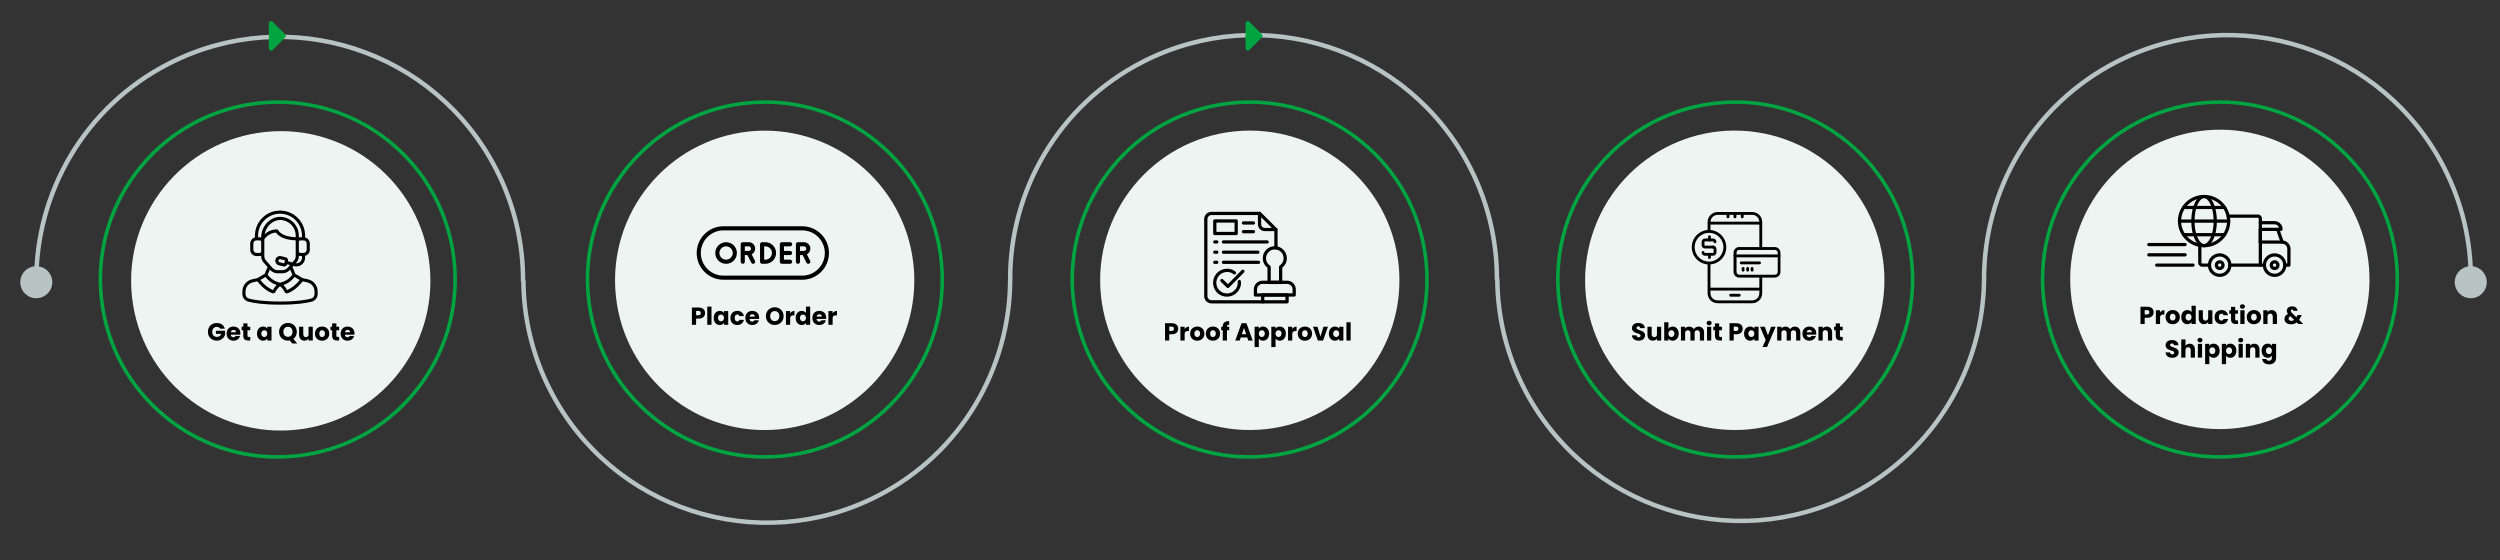<svg width="1116" height="250" viewBox="0 0 1116 250" fill="none" xmlns="http://www.w3.org/2000/svg">
<rect x="0" y="0" width="1116" height="250" fill="#333333" stroke="none"/>
<path d="M132.237 191.837C168.929 188.024 195.584 155.175 191.773 118.467C187.962 81.758 155.128 55.091 118.436 58.904C81.745 62.717 55.09 95.566 58.901 132.274C62.712 168.983 95.546 195.65 132.237 191.837Z" fill="#EEF4F2"/>
<path d="M348.242 191.617C384.934 187.81 411.595 154.966 407.79 118.257C403.985 81.548 371.156 54.875 334.464 58.681C297.771 62.488 271.111 95.332 274.915 132.041C278.72 168.75 311.549 195.423 348.242 191.617Z" fill="#EEF4F2"/>
<path d="M358.108 101H322.94C316.356 101 311 106.356 311 112.94C311 119.524 316.356 124.88 322.94 124.88H358.108C364.691 124.88 370.048 119.524 370.048 112.94C370.048 106.356 364.691 101 358.108 101ZM358.108 123.035H322.94C317.374 123.035 312.845 118.506 312.845 112.94C312.845 107.374 317.374 102.845 322.94 102.845H358.108C363.674 102.845 368.202 107.374 368.202 112.94C368.202 118.506 363.674 123.035 358.108 123.035Z" fill="black"/>
<path d="M324.123 108.115C321.462 108.115 319.297 110.279 319.297 112.94C319.297 115.601 321.462 117.766 324.123 117.766C326.784 117.766 328.949 115.601 328.949 112.94C328.949 110.279 326.784 108.115 324.123 108.115ZM324.123 115.921C322.479 115.921 321.142 114.584 321.142 112.94C321.142 111.297 322.479 109.96 324.123 109.96C325.767 109.96 327.104 111.297 327.104 112.94C327.104 114.584 325.767 115.921 324.123 115.921Z" fill="black"/>
<path d="M337.103 110.989C337.103 109.404 335.814 108.115 334.229 108.115H331.564C331.055 108.115 330.642 108.528 330.642 109.037V116.844C330.642 117.353 331.055 117.766 331.564 117.766C332.074 117.766 332.487 117.353 332.487 116.844V113.863H333.658L335.355 117.257C335.585 117.717 336.143 117.894 336.593 117.669C337.049 117.441 337.234 116.887 337.006 116.431L335.553 113.525C336.469 113.044 337.103 112.094 337.103 110.989ZM332.487 109.96H334.229C334.796 109.96 335.258 110.422 335.258 110.989C335.258 111.556 334.796 112.018 334.229 112.018H332.487V109.96Z" fill="black"/>
<path d="M361.75 110.989C361.75 109.404 360.461 108.115 358.875 108.115H356.211C355.701 108.115 355.288 108.528 355.288 109.037V116.844C355.288 117.353 355.701 117.766 356.211 117.766C356.72 117.766 357.133 117.353 357.133 116.844V113.863H358.305L360.002 117.257C360.232 117.717 360.79 117.894 361.24 117.669C361.696 117.441 361.881 116.887 361.653 116.431L360.199 113.525C361.116 113.044 361.75 112.094 361.75 110.989ZM357.133 109.96H358.875C359.443 109.96 359.905 110.422 359.905 110.989C359.905 111.556 359.443 112.018 358.875 112.018H357.133V109.96Z" fill="black"/>
<path d="M341.623 108.115H340.202C339.692 108.115 339.279 108.528 339.279 109.037V116.844C339.279 117.353 339.692 117.766 340.202 117.766H341.623C344.284 117.766 346.449 115.601 346.449 112.94C346.449 110.279 344.284 108.115 341.623 108.115ZM341.623 115.921H341.125V109.96H341.623C343.267 109.96 344.604 111.297 344.604 112.94C344.604 114.584 343.267 115.921 341.623 115.921Z" fill="black"/>
<path d="M352.699 109.96C353.208 109.96 353.621 109.547 353.621 109.037C353.621 108.528 353.208 108.115 352.699 108.115H349.038C348.528 108.115 348.115 108.528 348.115 109.037V116.844C348.115 117.353 348.528 117.766 349.038 117.766H352.699C353.208 117.766 353.621 117.353 353.621 116.844C353.621 116.334 353.208 115.921 352.699 115.921H349.96V113.863H352.699C353.208 113.863 353.621 113.45 353.621 112.94C353.621 112.431 353.208 112.018 352.699 112.018H349.96V109.96H352.699V109.96Z" fill="black"/>
<path d="M310.74 140.732H311.763C312.511 140.732 312.83 140.358 312.83 139.764C312.83 139.17 312.511 138.796 311.763 138.796H310.74V140.732ZM314.744 139.764C314.744 141.04 313.875 142.228 311.906 142.228H310.74V145H308.859V137.278H311.906C313.798 137.278 314.744 138.345 314.744 139.764ZM315.724 145V136.86H317.605V145H315.724ZM318.594 141.92C318.594 139.984 319.793 138.774 321.3 138.774C322.213 138.774 322.862 139.192 323.192 139.731V138.862H325.073V145H323.192V144.131C322.851 144.67 322.202 145.088 321.289 145.088C319.793 145.088 318.594 143.856 318.594 141.92ZM323.192 141.931C323.192 140.952 322.565 140.413 321.85 140.413C321.146 140.413 320.508 140.941 320.508 141.92C320.508 142.899 321.146 143.449 321.85 143.449C322.565 143.449 323.192 142.91 323.192 141.931ZM326.059 141.931C326.059 139.995 327.335 138.774 329.139 138.774C330.679 138.774 331.768 139.621 332.087 141.084H330.085C329.931 140.655 329.623 140.38 329.106 140.38C328.435 140.38 327.973 140.908 327.973 141.931C327.973 142.954 328.435 143.482 329.106 143.482C329.623 143.482 329.92 143.229 330.085 142.778H332.087C331.768 144.197 330.679 145.088 329.139 145.088C327.335 145.088 326.059 143.878 326.059 141.931ZM335.8 140.281C335.184 140.281 334.711 140.655 334.601 141.337H336.955C336.955 140.666 336.427 140.281 335.8 140.281ZM338.737 142.965C338.44 144.164 337.351 145.088 335.822 145.088C334.018 145.088 332.72 143.878 332.72 141.931C332.72 139.984 333.996 138.774 335.822 138.774C337.615 138.774 338.88 139.962 338.88 141.832C338.88 142.008 338.869 142.195 338.847 142.382H334.59C334.656 143.185 335.151 143.559 335.756 143.559C336.284 143.559 336.581 143.295 336.735 142.965H338.737ZM349.804 141.117C349.804 143.438 348.044 145.077 345.855 145.077C343.666 145.077 341.884 143.438 341.884 141.117C341.884 138.796 343.666 137.168 345.855 137.168C348.055 137.168 349.804 138.796 349.804 141.117ZM343.809 141.117C343.809 142.47 344.601 143.361 345.855 143.361C347.087 143.361 347.89 142.47 347.89 141.117C347.89 139.742 347.087 138.873 345.855 138.873C344.601 138.873 343.809 139.742 343.809 141.117ZM352.731 142.151V145H350.85V138.862H352.731V139.885C353.16 139.236 353.831 138.796 354.656 138.796V140.787H354.139C353.248 140.787 352.731 141.095 352.731 142.151ZM355.182 141.92C355.182 139.984 356.381 138.774 357.888 138.774C358.702 138.774 359.406 139.148 359.78 139.709V136.86H361.661V145H359.78V144.12C359.439 144.681 358.79 145.088 357.888 145.088C356.381 145.088 355.182 143.856 355.182 141.92ZM359.78 141.931C359.78 140.952 359.153 140.413 358.438 140.413C357.734 140.413 357.096 140.941 357.096 141.92C357.096 142.899 357.734 143.449 358.438 143.449C359.153 143.449 359.78 142.91 359.78 141.931ZM365.727 140.281C365.111 140.281 364.638 140.655 364.528 141.337H366.882C366.882 140.666 366.354 140.281 365.727 140.281ZM368.664 142.965C368.367 144.164 367.278 145.088 365.749 145.088C363.945 145.088 362.647 143.878 362.647 141.931C362.647 139.984 363.923 138.774 365.749 138.774C367.542 138.774 368.807 139.962 368.807 141.832C368.807 142.008 368.796 142.195 368.774 142.382H364.517C364.583 143.185 365.078 143.559 365.683 143.559C366.211 143.559 366.508 143.295 366.662 142.965H368.664ZM371.681 142.151V145H369.8V138.862H371.681V139.885C372.11 139.236 372.781 138.796 373.606 138.796V140.787H373.089C372.198 140.787 371.681 141.095 371.681 142.151Z" fill="black"/>
<path d="M564.812 191.597C601.503 187.784 628.158 154.935 624.347 118.226C620.536 81.518 587.702 54.851 551.01 58.663C514.319 62.476 487.664 95.326 491.475 132.034C495.286 168.743 528.12 195.41 564.812 191.597Z" fill="#EEF4F2"/>
<g clip-path="url(#clip0_368_6704)">
<path d="M563.664 134.727H540.819C539.419 134.727 538.273 133.582 538.273 132.182V97.818C538.273 96.418 539.419 95.273 540.819 95.273H562.201" stroke="black" stroke-width="1.455" stroke-miterlimit="10" stroke-linecap="round" stroke-linejoin="round"/>
<path d="M569.583 110.609V102.464" stroke="black" stroke-width="1.455" stroke-miterlimit="10" stroke-linecap="round" stroke-linejoin="round"/>
<path d="M562.327 95.273L569.518 102.464H564.618C563.345 102.464 562.264 101.445 562.264 100.109V95.273H562.327Z" stroke="black" stroke-width="1.455" stroke-miterlimit="10" stroke-linecap="round" stroke-linejoin="round"/>
<path d="M573.719 115.255C573.719 112.645 571.619 110.609 569.073 110.609C566.528 110.609 564.428 112.709 564.428 115.255C564.428 116.909 565.255 118.309 566.528 119.136V126.073H571.682V119.136C572.891 118.309 573.719 116.909 573.719 115.255Z" stroke="black" stroke-width="1.455" stroke-miterlimit="10" stroke-linecap="round" stroke-linejoin="round"/>
<path d="M577.728 131.673H560.419V129.191C560.419 127.473 561.819 126.009 563.601 126.009H574.546C576.264 126.009 577.728 127.409 577.728 129.191V131.673Z" stroke="black" stroke-width="1.455" stroke-miterlimit="10" stroke-linecap="round" stroke-linejoin="round"/>
<path d="M563.664 131.673H574.546V134.727H563.664V131.673Z" stroke="black" stroke-width="1.455" stroke-miterlimit="10" stroke-linecap="round" stroke-linejoin="round"/>
<path d="M542.282 98.645H551.828V104.246H542.282V98.645Z" stroke="black" stroke-width="1.455" stroke-miterlimit="10" stroke-linecap="round" stroke-linejoin="round"/>
<path d="M542.282 108H543.173" stroke="black" stroke-width="1.455" stroke-miterlimit="10" stroke-linecap="round" stroke-linejoin="round"/>
<path d="M565.637 108H546.164" stroke="black" stroke-width="1.455" stroke-miterlimit="10" stroke-linecap="round" stroke-linejoin="round"/>
<path d="M542.282 112.582H543.173" stroke="black" stroke-width="1.455" stroke-miterlimit="10" stroke-linecap="round" stroke-linejoin="round"/>
<path d="M561.5 112.582H546.164" stroke="black" stroke-width="1.455" stroke-miterlimit="10" stroke-linecap="round" stroke-linejoin="round"/>
<path d="M542.282 117.1H543.173" stroke="black" stroke-width="1.455" stroke-miterlimit="10" stroke-linecap="round" stroke-linejoin="round"/>
<path d="M546.164 117.1H561.819" stroke="black" stroke-width="1.455" stroke-miterlimit="10" stroke-linecap="round" stroke-linejoin="round"/>
<path d="M555.073 99.536H559.528" stroke="black" stroke-width="1.455" stroke-miterlimit="10" stroke-linecap="round" stroke-linejoin="round"/>
<path d="M555.073 103.418H559.528" stroke="black" stroke-width="1.455" stroke-miterlimit="10" stroke-linecap="round" stroke-linejoin="round"/>
<path d="M553.228 125.691C553.291 126.073 553.228 126.518 553.228 126.964C552.782 129.955 550.046 132.055 546.991 131.673C543.937 131.291 541.9 128.491 542.282 125.437C542.728 122.446 545.464 120.346 548.519 120.727C549.473 120.855 550.364 121.237 551.064 121.809" stroke="black" stroke-width="1.455" stroke-miterlimit="10" stroke-linecap="round" stroke-linejoin="round"/>
<path d="M545.464 125.246L548.137 127.855L554.818 121.109" stroke="black" stroke-width="1.455" stroke-miterlimit="10" stroke-linecap="round" stroke-linejoin="round"/>
</g>
<path d="M521.954 147.732H522.977C523.725 147.732 524.044 147.358 524.044 146.764C524.044 146.17 523.725 145.796 522.977 145.796H521.954V147.732ZM525.958 146.764C525.958 148.04 525.089 149.228 523.12 149.228H521.954V152H520.073V144.278H523.12C525.012 144.278 525.958 145.345 525.958 146.764ZM528.818 149.151V152H526.937V145.862H528.818V146.885C529.247 146.236 529.918 145.796 530.743 145.796V147.787H530.226C529.335 147.787 528.818 148.095 528.818 149.151ZM537.648 148.931C537.648 150.878 536.24 152.088 534.436 152.088C532.632 152.088 531.268 150.878 531.268 148.931C531.268 146.984 532.665 145.774 534.458 145.774C536.262 145.774 537.648 146.984 537.648 148.931ZM533.182 148.931C533.182 149.965 533.754 150.46 534.436 150.46C535.107 150.46 535.734 149.965 535.734 148.931C535.734 147.886 535.118 147.402 534.458 147.402C533.776 147.402 533.182 147.886 533.182 148.931ZM544.652 148.931C544.652 150.878 543.244 152.088 541.44 152.088C539.636 152.088 538.272 150.878 538.272 148.931C538.272 146.984 539.669 145.774 541.462 145.774C543.266 145.774 544.652 146.984 544.652 148.931ZM540.186 148.931C540.186 149.965 540.758 150.46 541.44 150.46C542.111 150.46 542.738 149.965 542.738 148.931C542.738 147.886 542.122 147.402 541.462 147.402C540.78 147.402 540.186 147.886 540.186 148.931ZM545.837 152V147.424H545.155V145.862H545.837V145.686C545.837 144.08 546.827 143.288 548.697 143.387V144.982C547.971 144.938 547.718 145.158 547.718 145.807V145.862H548.73V147.424H547.718V152H545.837ZM557.214 152L556.752 150.636H553.87L553.408 152H551.439L554.233 144.278H556.411L559.205 152H557.214ZM556.268 149.184L555.311 146.357L554.365 149.184H556.268ZM561.936 146.731C562.277 146.192 562.926 145.774 563.828 145.774C565.335 145.774 566.534 146.984 566.534 148.92C566.534 150.856 565.335 152.088 563.828 152.088C562.926 152.088 562.277 151.659 561.936 151.142V154.926H560.055V145.862H561.936V146.731ZM564.62 148.92C564.62 147.941 563.982 147.413 563.267 147.413C562.563 147.413 561.925 147.952 561.925 148.931C561.925 149.91 562.563 150.449 563.267 150.449C563.982 150.449 564.62 149.899 564.62 148.92ZM569.402 146.731C569.743 146.192 570.392 145.774 571.294 145.774C572.801 145.774 574 146.984 574 148.92C574 150.856 572.801 152.088 571.294 152.088C570.392 152.088 569.743 151.659 569.402 151.142V154.926H567.521V145.862H569.402V146.731ZM572.086 148.92C572.086 147.941 571.448 147.413 570.733 147.413C570.029 147.413 569.391 147.952 569.391 148.931C569.391 149.91 570.029 150.449 570.733 150.449C571.448 150.449 572.086 149.899 572.086 148.92ZM576.868 149.151V152H574.987V145.862H576.868V146.885C577.297 146.236 577.968 145.796 578.793 145.796V147.787H578.276C577.385 147.787 576.868 148.095 576.868 149.151ZM585.698 148.931C585.698 150.878 584.29 152.088 582.486 152.088C580.682 152.088 579.318 150.878 579.318 148.931C579.318 146.984 580.715 145.774 582.508 145.774C584.312 145.774 585.698 146.984 585.698 148.931ZM581.232 148.931C581.232 149.965 581.804 150.46 582.486 150.46C583.157 150.46 583.784 149.965 583.784 148.931C583.784 147.886 583.168 147.402 582.508 147.402C581.826 147.402 581.232 147.886 581.232 148.931ZM586.113 145.862H588.126L589.457 150.24L590.788 145.862H592.79L590.612 152H588.291L586.113 145.862ZM593.207 148.92C593.207 146.984 594.406 145.774 595.913 145.774C596.826 145.774 597.475 146.192 597.805 146.731V145.862H599.686V152H597.805V151.131C597.464 151.67 596.815 152.088 595.902 152.088C594.406 152.088 593.207 150.856 593.207 148.92ZM597.805 148.931C597.805 147.952 597.178 147.413 596.463 147.413C595.759 147.413 595.121 147.941 595.121 148.92C595.121 149.899 595.759 150.449 596.463 150.449C597.178 150.449 597.805 149.91 597.805 148.931ZM601.047 152V143.86H602.928V152H601.047Z" fill="black"/>
<path d="M839.825 138.551C847.236 102.397 823.949 67.078 787.812 59.664C751.675 52.249 716.373 75.546 708.961 111.7C701.55 147.853 724.837 183.172 760.974 190.587C797.111 198.002 832.413 174.704 839.825 138.551Z" fill="#EEF4F2"/>
<path d="M762.909 128.427H786.009V129.7H762.909V128.427Z" fill="black"/>
<path d="M786.645 111.564H785.372V99.155C785.372 97.309 783.972 95.909 782.127 95.909H766.791C765.009 95.909 763.545 97.373 763.545 99.155V103.227H762.272V99.155C762.272 96.673 764.309 94.636 766.791 94.636H782.127C784.672 94.636 786.645 96.609 786.645 99.155V111.564Z" fill="black"/>
<path d="M782.127 135.364H766.791C764.245 135.364 762.272 133.391 762.272 130.845V117.418H763.545V130.845C763.545 132.691 764.945 134.091 766.791 134.091H782.127C783.972 134.091 785.372 132.691 785.372 130.845V123.273H786.645V130.845C786.645 133.391 784.672 135.364 782.127 135.364Z" fill="black"/>
<path d="M762.909 98.964H786.009V100.237H762.909V98.964Z" fill="black"/>
<path d="M774.491 97.436C774.109 97.436 773.854 97.182 773.854 96.8V95.273C773.854 94.891 774.109 94.636 774.491 94.636C774.873 94.636 775.127 94.891 775.127 95.273V96.8C775.127 97.182 774.873 97.436 774.491 97.436Z" fill="black"/>
<path d="M777.736 97.436C777.354 97.436 777.1 97.182 777.1 96.8V95.273C777.1 94.891 777.354 94.636 777.736 94.636C778.118 94.636 778.372 94.891 778.372 95.273V96.8C778.372 97.182 778.118 97.436 777.736 97.436Z" fill="black"/>
<path d="M771.373 97.436C770.991 97.436 770.736 97.182 770.736 96.8V95.273C770.736 94.891 770.991 94.636 771.373 94.636C771.755 94.636 772.009 94.891 772.009 95.273V96.8C772.009 97.182 771.755 97.436 771.373 97.436Z" fill="black"/>
<path d="M776.4 132.437H772.582C772.2 132.437 771.945 132.182 771.945 131.8C771.945 131.418 772.2 131.164 772.582 131.164H776.4C776.782 131.164 777.036 131.418 777.036 131.8C777.036 132.182 776.782 132.437 776.4 132.437Z" fill="black"/>
<path d="M792.245 123.909H776.4C775 123.909 773.854 122.764 773.854 121.364V112.836C773.854 112.136 774.173 111.436 774.682 110.927C775.191 110.482 775.827 110.227 776.464 110.291H792.245C793.645 110.291 794.791 111.436 794.791 112.836V121.364C794.791 122.764 793.645 123.909 792.245 123.909ZM776.336 111.564C775.954 111.564 775.7 111.755 775.573 111.882C775.318 112.136 775.191 112.455 775.191 112.836V121.364C775.191 122.064 775.764 122.636 776.464 122.636H792.309C793.009 122.636 793.582 122.064 793.582 121.364V112.836C793.582 112.136 793.009 111.564 792.309 111.564H776.4H776.336Z" fill="black"/>
<path d="M762.909 118.055C758.645 118.055 755.209 114.618 755.209 110.355C755.209 106.091 758.645 102.655 762.909 102.655C767.173 102.655 770.609 106.091 770.609 110.355C770.609 114.618 767.173 118.055 762.909 118.055ZM762.909 103.927C759.345 103.927 756.482 106.791 756.482 110.355C756.482 113.918 759.345 116.782 762.909 116.782C766.473 116.782 769.336 113.918 769.336 110.355C769.336 106.791 766.473 103.927 762.909 103.927Z" fill="black"/>
<path d="M764.754 110.927H761.063C760.3 110.927 759.6 110.227 759.6 109.464V107.937C759.6 107.173 760.3 106.473 761.063 106.473H764.754C765.518 106.473 766.218 107.173 766.218 107.937C766.218 108.318 765.963 108.573 765.581 108.573C765.2 108.573 764.945 108.318 764.945 107.937C764.945 107.873 764.818 107.746 764.754 107.746H761.063C761 107.746 760.872 107.873 760.872 107.937V109.464C760.872 109.527 761 109.655 761.063 109.655H764.754C765.136 109.655 765.391 109.909 765.391 110.291C765.391 110.673 765.136 110.927 764.754 110.927Z" fill="black"/>
<path d="M764.754 114.173H761.063C760.3 114.173 759.6 113.473 759.6 112.709C759.6 112.327 759.854 112.073 760.236 112.073C760.618 112.073 760.872 112.327 760.872 112.709C760.872 112.773 761 112.9 761.063 112.9H764.754C764.818 112.9 764.945 112.773 764.945 112.709V111.118C764.945 111.055 764.818 110.927 764.754 110.927C764.372 110.927 764.118 110.673 764.118 110.291C764.118 109.909 764.372 109.655 764.754 109.655C765.518 109.655 766.218 110.355 766.218 111.118V112.709C766.218 113.473 765.518 114.173 764.754 114.173Z" fill="black"/>
<path d="M763.1 107.745C762.718 107.745 762.464 107.491 762.464 107.109V105.709C762.464 105.327 762.718 105.073 763.1 105.073C763.482 105.073 763.737 105.327 763.737 105.709V107.109C763.737 107.491 763.482 107.745 763.1 107.745Z" fill="black"/>
<path d="M763.1 115.573C762.718 115.573 762.464 115.318 762.464 114.937V113.537C762.464 113.155 762.718 112.9 763.1 112.9C763.482 112.9 763.737 113.155 763.737 113.537V114.937C763.737 115.318 763.482 115.573 763.1 115.573Z" fill="black"/>
<path d="M794.154 114.873H774.491C774.109 114.873 773.854 114.618 773.854 114.236C773.854 113.855 774.109 113.6 774.491 113.6H794.154C794.536 113.6 794.791 113.855 794.791 114.236C794.791 114.618 794.536 114.873 794.154 114.873Z" fill="black"/>
<path d="M785.436 117.991H777.291C776.909 117.991 776.654 117.736 776.654 117.355C776.654 116.973 776.909 116.718 777.291 116.718H785.436C785.818 116.718 786.072 116.973 786.072 117.355C786.072 117.736 785.818 117.991 785.436 117.991Z" fill="black"/>
<path d="M778.118 121.237C777.736 121.237 777.481 120.982 777.481 120.6V119.837C777.481 119.455 777.736 119.2 778.118 119.2C778.5 119.2 778.754 119.455 778.754 119.837V120.6C778.754 120.982 778.5 121.237 778.118 121.237Z" fill="black"/>
<path d="M780.155 121.237C779.773 121.237 779.519 120.982 779.519 120.6V119.837C779.519 119.455 779.773 119.2 780.155 119.2C780.537 119.2 780.791 119.455 780.791 119.837V120.6C780.791 120.982 780.537 121.237 780.155 121.237Z" fill="black"/>
<path d="M782.128 121.237C781.746 121.237 781.491 120.982 781.491 120.6V119.837C781.491 119.455 781.746 119.2 782.128 119.2C782.509 119.2 782.764 119.455 782.764 119.837V120.6C782.764 120.982 782.509 121.237 782.128 121.237Z" fill="black"/>
<path d="M734.333 149.701C734.333 150.999 733.321 152.077 731.517 152.077C729.856 152.077 728.558 151.252 728.503 149.69H730.505C730.56 150.284 730.934 150.57 731.462 150.57C732.012 150.57 732.364 150.295 732.364 149.844C732.364 148.414 728.503 149.184 728.525 146.445C728.525 144.982 729.724 144.168 731.341 144.168C733.024 144.168 734.157 145.004 734.234 146.478H732.199C732.166 145.983 731.814 145.686 731.308 145.675C730.857 145.664 730.516 145.895 730.516 146.379C730.516 147.721 734.333 147.116 734.333 149.701ZM741.552 145.862V152H739.671V151.164C739.297 151.692 738.637 152.066 737.812 152.066C736.393 152.066 735.436 151.087 735.436 149.448V145.862H737.306V149.195C737.306 150.031 737.779 150.493 738.483 150.493C739.209 150.493 739.671 150.031 739.671 149.195V145.862H741.552ZM744.784 146.731C745.125 146.181 745.796 145.774 746.676 145.774C748.194 145.774 749.382 146.984 749.382 148.92C749.382 150.856 748.183 152.088 746.676 152.088C745.774 152.088 745.125 151.681 744.784 151.142V152H742.903V143.86H744.784V146.731ZM747.468 148.92C747.468 147.941 746.83 147.413 746.115 147.413C745.411 147.413 744.773 147.952 744.773 148.931C744.773 149.91 745.411 150.449 746.115 150.449C746.83 150.449 747.468 149.899 747.468 148.92ZM758.828 152V148.667C758.828 147.864 758.366 147.424 757.651 147.424C756.936 147.424 756.474 147.864 756.474 148.667V152H754.604V148.667C754.604 147.864 754.142 147.424 753.427 147.424C752.712 147.424 752.25 147.864 752.25 148.667V152H750.369V145.862H752.25V146.632C752.613 146.137 753.24 145.796 754.043 145.796C754.967 145.796 755.715 146.203 756.133 146.94C756.54 146.291 757.31 145.796 758.201 145.796C759.719 145.796 760.698 146.764 760.698 148.414V152H758.828ZM762.013 152V145.862H763.894V152H762.013ZM762.959 145.224C762.288 145.224 761.837 144.773 761.837 144.212C761.837 143.64 762.288 143.189 762.959 143.189C763.619 143.189 764.07 143.64 764.07 144.212C764.07 144.773 763.619 145.224 762.959 145.224ZM765.554 149.866V147.424H764.806V145.862H765.554V144.366H767.435V145.862H768.667V147.424H767.435V149.888C767.435 150.251 767.589 150.405 768.007 150.405H768.678V152H767.721C766.445 152 765.554 151.461 765.554 149.866ZM773.938 147.732H774.961C775.709 147.732 776.028 147.358 776.028 146.764C776.028 146.17 775.709 145.796 774.961 145.796H773.938V147.732ZM777.942 146.764C777.942 148.04 777.073 149.228 775.104 149.228H773.938V152H772.057V144.278H775.104C776.996 144.278 777.942 145.345 777.942 146.764ZM778.547 148.92C778.547 146.984 779.746 145.774 781.253 145.774C782.166 145.774 782.815 146.192 783.145 146.731V145.862H785.026V152H783.145V151.131C782.804 151.67 782.155 152.088 781.242 152.088C779.746 152.088 778.547 150.856 778.547 148.92ZM783.145 148.931C783.145 147.952 782.518 147.413 781.803 147.413C781.099 147.413 780.461 147.941 780.461 148.92C780.461 149.899 781.099 150.449 781.803 150.449C782.518 150.449 783.145 149.91 783.145 148.931ZM789.214 149.701L790.622 145.862H792.657L788.807 154.915H786.783L788.191 151.791L785.694 145.862H787.795L789.214 149.701ZM801.796 152V148.667C801.796 147.864 801.334 147.424 800.619 147.424C799.904 147.424 799.442 147.864 799.442 148.667V152H797.572V148.667C797.572 147.864 797.11 147.424 796.395 147.424C795.68 147.424 795.218 147.864 795.218 148.667V152H793.337V145.862H795.218V146.632C795.581 146.137 796.208 145.796 797.011 145.796C797.935 145.796 798.683 146.203 799.101 146.94C799.508 146.291 800.278 145.796 801.169 145.796C802.687 145.796 803.666 146.764 803.666 148.414V152H801.796ZM807.688 147.281C807.072 147.281 806.599 147.655 806.489 148.337H808.843C808.843 147.666 808.315 147.281 807.688 147.281ZM810.625 149.965C810.328 151.164 809.239 152.088 807.71 152.088C805.906 152.088 804.608 150.878 804.608 148.931C804.608 146.984 805.884 145.774 807.71 145.774C809.503 145.774 810.768 146.962 810.768 148.832C810.768 149.008 810.757 149.195 810.735 149.382H806.478C806.544 150.185 807.039 150.559 807.644 150.559C808.172 150.559 808.469 150.295 808.623 149.965H810.625ZM815.995 152V148.667C815.995 147.831 815.533 147.369 814.818 147.369C814.103 147.369 813.641 147.831 813.641 148.667V152H811.76V145.862H813.641V146.676C814.015 146.159 814.675 145.796 815.5 145.796C816.919 145.796 817.865 146.764 817.865 148.414V152H815.995ZM819.469 149.866V147.424H818.721V145.862H819.469V144.366H821.35V145.862H822.582V147.424H821.35V149.888C821.35 150.251 821.504 150.405 821.922 150.405H822.593V152H821.636C820.36 152 819.469 151.461 819.469 149.866Z" fill="black"/>
<path d="M1045.78 162.868C1066.84 132.566 1059.36 90.923 1029.07 69.855C998.786 48.786 957.162 56.272 936.103 86.573C915.045 116.875 922.527 158.518 952.814 179.587C983.102 200.655 1024.73 193.169 1045.78 162.868Z" fill="#EEF4F2"/>
<path d="M114.938 124.141L112.586 124.664C111.339 124.935 110.223 125.625 109.425 126.62C108.626 127.616 108.194 128.855 108.2 130.131V131.263C108.201 132.03 108.454 132.776 108.919 133.386C109.385 133.996 110.037 134.437 110.777 134.641C113.048 135.26 117.36 136 125 136C132.641 136 136.952 135.26 139.224 134.641C139.963 134.437 140.616 133.996 141.081 133.386C141.547 132.776 141.799 132.03 141.8 131.263V130.131C141.806 128.855 141.374 127.616 140.576 126.62C139.778 125.625 138.662 124.935 137.415 124.664L135.063 124.141L131.854 122.216L130.564 119.206L130.984 118.723L131.3 118.807C131.63 118.895 131.97 118.939 132.312 118.94C133.344 118.937 134.333 118.526 135.062 117.795C135.791 117.064 136.2 116.074 136.2 115.042V114.202C136.8 114.047 137.331 113.698 137.711 113.209C138.091 112.72 138.298 112.119 138.3 111.5V108.7C138.298 108.081 138.091 107.48 137.711 106.992C137.331 106.503 136.8 106.154 136.2 105.999V105.2C136.2 102.23 135.02 99.381 132.92 97.28C130.819 95.18 127.971 94 125 94C122.03 94 119.181 95.18 117.081 97.28C114.98 99.381 113.8 102.23 113.8 105.2V105.999C113.201 106.154 112.67 106.503 112.29 106.992C111.91 107.48 111.703 108.081 111.7 108.7V111.5C111.7 112.243 111.995 112.955 112.52 113.48C113.045 114.005 113.758 114.3 114.5 114.3H115.9C116.139 114.298 116.376 114.254 116.6 114.171V114.413C116.6 115.412 116.963 116.378 117.621 117.129L119.441 119.205L118.15 122.215L114.938 124.141ZM118.501 123.636C119.768 125.304 121.501 126.558 123.482 127.239C122.807 127.9 122.246 128.668 121.822 129.512C119.619 128.484 117.697 126.936 116.222 125.003L118.501 123.636ZM140.4 130.131V131.263C140.401 131.724 140.249 132.172 139.97 132.539C139.691 132.906 139.299 133.171 138.855 133.293C136.666 133.887 132.485 134.6 125 134.6C117.515 134.6 113.335 133.887 111.146 133.29C110.702 133.167 110.311 132.903 110.031 132.537C109.752 132.171 109.601 131.723 109.6 131.263V130.131C109.595 129.174 109.92 128.244 110.519 127.498C111.118 126.751 111.955 126.234 112.89 126.031L114.902 125.584C115.691 126.643 118.083 129.55 121.469 130.879C121.759 130.99 122.08 130.988 122.368 130.871C122.656 130.755 122.889 130.534 123.021 130.253C123.48 129.281 124.157 128.429 125 127.762C125.843 128.429 126.521 129.281 126.981 130.252C127.08 130.464 127.238 130.642 127.435 130.768C127.632 130.893 127.86 130.96 128.094 130.96C128.244 130.96 128.393 130.932 128.533 130.877C131.919 129.547 134.311 126.641 135.1 125.582L137.112 126.029C138.047 126.232 138.884 126.75 139.483 127.497C140.082 128.244 140.406 129.173 140.4 130.131ZM128.178 129.512C127.755 128.668 127.194 127.9 126.519 127.239C128.499 126.558 130.233 125.304 131.499 123.636L133.778 125.003C132.303 126.936 130.382 128.484 128.178 129.512ZM133.827 117.019C133.319 117.406 132.682 117.582 132.048 117.509L132.38 117.13C133.038 116.378 133.401 115.412 133.4 114.413V114.171C133.624 114.254 133.861 114.298 134.1 114.3H134.8V115.042C134.802 115.424 134.715 115.802 134.546 116.145C134.377 116.488 134.131 116.787 133.827 117.019ZM132 105.89C125.569 105.696 124.259 102.861 124.251 102.84C124.199 102.71 124.109 102.599 123.993 102.52C123.877 102.442 123.74 102.4 123.6 102.4C121.564 102.403 119.604 103.18 118.119 104.574C118.746 101.1 121.744 98.2 125 98.2C126.856 98.202 128.635 98.94 129.948 100.253C131.26 101.565 131.998 103.344 132 105.2V105.89ZM136.9 108.7V111.5C136.9 111.871 136.753 112.227 136.49 112.49C136.228 112.753 135.872 112.9 135.5 112.9H134.1C133.915 112.9 133.737 112.826 133.605 112.695C133.474 112.564 133.4 112.386 133.4 112.2V108C133.4 107.814 133.474 107.636 133.605 107.505C133.737 107.374 133.915 107.3 134.1 107.3H135.5C135.872 107.3 136.228 107.447 136.49 107.71C136.753 107.973 136.9 108.329 136.9 108.7ZM125 95.4C127.599 95.403 130.09 96.436 131.927 98.273C133.764 100.111 134.797 102.602 134.8 105.2V105.9H134.1C133.861 105.902 133.624 105.946 133.4 106.029V105.2C133.398 102.973 132.512 100.838 130.937 99.263C129.363 97.688 127.227 96.802 125 96.8C120.525 96.8 116.6 101.052 116.6 105.9V106.029C116.376 105.946 116.139 105.902 115.9 105.9H115.2V105.2C115.203 102.602 116.236 100.111 118.074 98.273C119.911 96.436 122.402 95.403 125 95.4ZM115.9 112.9H114.5C114.129 112.9 113.773 112.753 113.51 112.49C113.248 112.227 113.1 111.871 113.1 111.5V108.7C113.1 108.329 113.248 107.973 113.51 107.71C113.773 107.447 114.129 107.3 114.5 107.3H115.9C116.086 107.3 116.264 107.374 116.395 107.505C116.527 107.636 116.6 107.814 116.6 108V112.2C116.6 112.386 116.527 112.564 116.395 112.695C116.264 112.826 116.086 112.9 115.9 112.9ZM118 114.413V106.81C118.59 105.956 119.363 105.244 120.262 104.726C121.162 104.207 122.165 103.896 123.2 103.813C123.861 104.814 126.036 107.114 132 107.285V114.413C132 115.073 131.761 115.711 131.325 116.208L130.506 117.144L128.546 116.62L128.567 116.534C128.61 116.355 128.617 116.169 128.588 115.988C128.56 115.806 128.495 115.632 128.399 115.475C128.303 115.318 128.176 115.182 128.027 115.074C127.878 114.966 127.71 114.889 127.531 114.846L125.489 114.356C124.947 114.226 124.376 114.317 123.901 114.608C123.426 114.9 123.086 115.368 122.956 115.91C122.826 116.452 122.917 117.023 123.209 117.498C123.5 117.973 123.968 118.313 124.51 118.443L126.552 118.933C126.66 118.958 126.77 118.972 126.881 118.972C127.18 118.972 127.471 118.876 127.71 118.697C127.95 118.519 128.126 118.268 128.211 117.982L129.477 118.321L128.43 119.515C128.132 119.856 127.765 120.129 127.353 120.316C126.941 120.503 126.493 120.6 126.04 120.6H123.96C123.507 120.6 123.06 120.503 122.648 120.316C122.236 120.129 121.868 119.856 121.57 119.515L118.676 116.208C118.241 115.711 118.001 115.073 118 114.413ZM127.205 116.208L126.88 117.569L124.838 117.079C124.747 117.059 124.662 117.021 124.586 116.967C124.511 116.913 124.446 116.845 124.397 116.766C124.348 116.688 124.315 116.6 124.3 116.509C124.285 116.417 124.289 116.323 124.31 116.233C124.332 116.143 124.371 116.058 124.426 115.983C124.481 115.908 124.55 115.845 124.629 115.797C124.708 115.749 124.797 115.717 124.888 115.704C124.98 115.69 125.073 115.695 125.163 115.717L127.205 116.208ZM120.515 120.437C120.944 120.928 121.474 121.322 122.068 121.591C122.662 121.861 123.308 122 123.96 122H126.04C126.693 122 127.338 121.861 127.932 121.591C128.527 121.322 129.056 120.928 129.486 120.437L129.542 120.373L130.506 122.624C129.178 124.455 127.215 125.727 125 126.189C122.786 125.727 120.823 124.455 119.495 122.624L120.459 120.373L120.515 120.437Z" fill="black"/>
<path d="M96.747 144.19C98.595 144.19 99.937 145.136 100.344 146.72H98.265C97.979 146.203 97.451 145.928 96.747 145.928C95.537 145.928 94.734 146.786 94.734 148.128C94.734 149.558 95.548 150.394 96.901 150.394C97.836 150.394 98.485 149.899 98.771 149.03H96.384V147.644H100.476V149.393C100.08 150.724 98.793 152.055 96.758 152.055C94.448 152.055 92.82 150.438 92.82 148.128C92.82 145.818 94.437 144.19 96.747 144.19ZM104.224 147.281C103.608 147.281 103.135 147.655 103.025 148.337H105.379C105.379 147.666 104.851 147.281 104.224 147.281ZM107.161 149.965C106.864 151.164 105.775 152.088 104.246 152.088C102.442 152.088 101.144 150.878 101.144 148.931C101.144 146.984 102.42 145.774 104.246 145.774C106.039 145.774 107.304 146.962 107.304 148.832C107.304 149.008 107.293 149.195 107.271 149.382H103.014C103.08 150.185 103.575 150.559 104.18 150.559C104.708 150.559 105.005 150.295 105.159 149.965H107.161ZM108.593 149.866V147.424H107.845V145.862H108.593V144.366H110.474V145.862H111.706V147.424H110.474V149.888C110.474 150.251 110.628 150.405 111.046 150.405H111.717V152H110.76C109.484 152 108.593 151.461 108.593 149.866ZM114.722 148.92C114.722 146.984 115.921 145.774 117.428 145.774C118.341 145.774 118.99 146.192 119.32 146.731V145.862H121.201V152H119.32V151.131C118.979 151.67 118.33 152.088 117.417 152.088C115.921 152.088 114.722 150.856 114.722 148.92ZM119.32 148.931C119.32 147.952 118.693 147.413 117.978 147.413C117.274 147.413 116.636 147.941 116.636 148.92C116.636 149.899 117.274 150.449 117.978 150.449C118.693 150.449 119.32 149.91 119.32 148.931ZM126.499 148.117C126.499 149.47 127.291 150.361 128.545 150.361C129.777 150.361 130.58 149.47 130.58 148.117C130.58 146.742 129.777 145.873 128.545 145.873C127.291 145.873 126.499 146.742 126.499 148.117ZM132.494 148.117C132.494 149.47 131.9 150.581 130.976 151.285L132.67 153.32H130.393L129.403 151.989C129.128 152.044 128.842 152.077 128.545 152.077C126.356 152.077 124.574 150.438 124.574 148.117C124.574 145.796 126.356 144.168 128.545 144.168C130.745 144.168 132.494 145.796 132.494 148.117ZM139.623 145.862V152H137.742V151.164C137.368 151.692 136.708 152.066 135.883 152.066C134.464 152.066 133.507 151.087 133.507 149.448V145.862H135.377V149.195C135.377 150.031 135.85 150.493 136.554 150.493C137.28 150.493 137.742 150.031 137.742 149.195V145.862H139.623ZM146.98 148.931C146.98 150.878 145.572 152.088 143.768 152.088C141.964 152.088 140.6 150.878 140.6 148.931C140.6 146.984 141.997 145.774 143.79 145.774C145.594 145.774 146.98 146.984 146.98 148.931ZM142.514 148.931C142.514 149.965 143.086 150.46 143.768 150.46C144.439 150.46 145.066 149.965 145.066 148.931C145.066 147.886 144.45 147.402 143.79 147.402C143.108 147.402 142.514 147.886 142.514 148.931ZM148.275 149.866V147.424H147.527V145.862H148.275V144.366H150.156V145.862H151.388V147.424H150.156V149.888C150.156 150.251 150.31 150.405 150.728 150.405H151.399V152H150.442C149.166 152 148.275 151.461 148.275 149.866ZM155.153 147.281C154.537 147.281 154.064 147.655 153.954 148.337H156.308C156.308 147.666 155.78 147.281 155.153 147.281ZM158.09 149.965C157.793 151.164 156.704 152.088 155.175 152.088C153.371 152.088 152.073 150.878 152.073 148.931C152.073 146.984 153.349 145.774 155.175 145.774C156.968 145.774 158.233 146.962 158.233 148.832C158.233 149.008 158.222 149.195 158.2 149.382H153.943C154.009 150.185 154.504 150.559 155.109 150.559C155.637 150.559 155.934 150.295 156.088 149.965H158.09Z" fill="black"/>
<path d="M929.854 74.9C916.546 91.238 910.385 111.785 912.519 132.751C914.654 153.716 924.826 172.597 941.157 185.91C957.488 199.224 978.01 205.388 998.982 203.253C1019.94 201.117 1038.81 190.941 1052.12 174.602C1065.42 158.263 1071.59 137.716 1069.45 116.751C1067.32 95.786 1057.15 76.905 1040.81 63.575L1040.81 63.575C1026.21 51.668 1008.57 45.861 991.058 45.861H990.558V45.878C967.816 46.021 945.313 55.916 929.854 74.9ZM929.854 74.9L930.241 75.215L929.854 74.9ZM929.376 74.519L929.376 74.518C957.063 40.541 1007.23 35.429 1041.19 63.129C1057.64 76.548 1067.89 95.572 1070.05 116.708C1072.2 137.843 1065.99 158.544 1052.58 174.999L1052.58 174.999C1039.17 191.47 1020.15 201.709 999.025 203.865C996.279 204.137 993.551 204.28 990.825 204.281C972.61 204.279 955.082 198.066 940.76 186.389C924.313 172.97 914.063 153.945 911.907 132.81C909.752 111.675 915.962 90.973 929.376 74.519Z" fill="#FC6799" stroke="#00A541"/>
<path d="M713.469 74.9C700.162 91.238 694 111.785 696.135 132.751C698.269 153.716 708.441 172.597 724.772 185.91C741.103 199.224 761.625 205.388 782.597 203.253C803.553 201.117 822.425 190.941 835.732 174.602C849.04 158.263 855.201 137.716 853.067 116.751C850.932 95.786 840.76 76.905 824.43 63.575L824.429 63.575C809.828 51.668 792.185 45.861 774.673 45.861H774.173V45.878C751.431 46.021 728.928 55.916 713.469 74.9ZM713.469 74.9L713.857 75.215L713.469 74.9ZM712.991 74.519L712.991 74.518C740.678 40.541 790.848 35.429 824.81 63.129C841.257 76.548 851.507 95.572 853.662 116.708C855.818 137.843 849.607 158.544 836.194 174.999L836.194 174.999C822.781 191.47 803.766 201.709 782.64 203.865C779.895 204.137 777.167 204.28 774.44 204.281C756.225 204.279 738.697 198.066 724.376 186.389L724.06 186.777L724.375 186.389C707.913 172.97 697.678 153.946 695.523 132.81C693.367 111.675 699.578 90.973 712.991 74.519Z" fill="#7D4CD5" stroke="#00A541"/>
<path d="M496.699 74.9C483.392 91.238 477.231 111.785 479.365 132.751C481.499 153.716 491.671 172.597 508.002 185.91C524.333 199.224 544.855 205.388 565.827 203.253C586.783 201.117 605.655 190.941 618.963 174.602C632.27 158.263 638.432 137.716 636.297 116.751C634.163 95.786 623.991 76.905 607.66 63.575L607.66 63.575C593.058 51.668 575.415 45.861 557.903 45.861H557.403V45.878C534.662 46.021 512.159 55.916 496.699 74.9ZM496.699 74.9L497.087 75.215L496.699 74.9ZM496.221 74.519L496.221 74.518C523.908 40.541 574.078 35.429 608.04 63.129C624.487 76.548 634.737 95.572 636.893 116.708C639.049 137.843 632.838 158.544 619.425 174.999L619.425 174.999C606.012 191.47 586.996 201.709 565.87 203.865C563.125 204.137 560.397 204.28 557.67 204.281C539.455 204.279 521.928 198.066 507.606 186.389C491.159 172.97 480.909 153.945 478.753 132.81C476.597 111.675 482.808 90.973 496.221 74.519Z" fill="#FFAE55" stroke="#00A541"/>
<path d="M280.316 74.9C267.008 91.238 260.847 111.785 262.981 132.751C265.116 153.716 275.287 172.597 291.619 185.91C307.95 199.224 328.471 205.388 349.443 203.253C370.399 201.117 389.272 190.941 402.579 174.602C415.886 158.263 422.048 137.716 419.913 116.751C417.779 95.786 407.607 76.905 391.276 63.575L391.276 63.575C376.674 51.668 359.032 45.861 341.52 45.861H341.02V45.878C318.278 46.021 295.775 55.916 280.316 74.9ZM280.316 74.9L280.703 75.215L280.316 74.9ZM279.838 74.519L279.838 74.518C307.525 40.541 357.694 35.429 391.656 63.129C408.103 76.548 418.354 95.572 420.509 116.708C422.665 137.843 416.454 158.544 403.041 174.999L403.041 174.999C389.628 191.47 370.612 201.709 349.487 203.865C346.741 204.137 344.013 204.28 341.287 204.281C323.072 204.279 305.544 198.066 291.222 186.389L290.906 186.777L291.222 186.389C274.759 172.97 264.525 153.946 262.369 132.81C260.214 111.675 266.424 90.973 279.838 74.519Z" fill="#436EFB" stroke="#00A541"/>
<path d="M62.865 74.9C49.558 91.238 43.397 111.785 45.531 132.751C47.665 153.716 57.837 172.597 74.168 185.91C90.499 199.224 111.021 205.388 131.993 203.253C152.949 201.117 171.821 190.941 185.129 174.602C198.436 158.263 204.598 137.716 202.463 116.751C200.329 95.786 190.157 76.905 173.826 63.575L173.826 63.575C159.224 51.668 141.581 45.861 124.069 45.861H123.569V45.878C100.828 46.021 78.325 55.916 62.865 74.9ZM62.865 74.9L63.253 75.215L62.865 74.9ZM62.387 74.519L62.387 74.518C90.074 40.541 140.244 35.429 174.206 63.129C190.653 76.548 200.903 95.572 203.059 116.708C205.215 137.843 199.004 158.544 185.591 174.999C172.178 191.454 153.162 201.709 132.036 203.865C129.291 204.137 126.563 204.28 123.836 204.281C105.621 204.279 88.094 198.066 73.772 186.389L73.456 186.777L73.772 186.389C57.309 172.97 47.075 153.946 44.919 132.81C42.763 111.675 48.974 90.973 62.387 74.519Z" fill="#30E2A1" stroke="#00A541"/>
<path d="M16.196 125.981C15.923 86.162 37.614 47.663 75.47 28.34C128.911 1.061 194.323 22.296 221.59 75.762C229.672 91.612 233.496 108.507 233.48 125.145L233.656 125.482C233.769 141.847 237.593 158.452 245.547 174.029C272.797 227.495 338.225 248.714 391.65 221.451C429.249 202.257 450.908 164.175 450.94 124.646V125.193C450.667 85.375 472.359 46.875 510.23 27.553C563.672 0.273 629.083 21.509 656.334 74.974C664.416 90.824 668.24 107.719 668.224 124.357L668.401 124.695C668.513 141.059 672.338 157.665 680.291 173.241C707.542 226.707 772.97 247.926 826.395 220.663C863.993 201.469 885.653 163.387 885.685 123.859V125.193C885.412 85.375 907.103 46.875 944.975 27.553C998.416 0.273 1063.83 21.509 1091.09 74.974C1099.18 90.824 1103 107.719 1102.98 124.357" stroke="#B8C4C2" stroke-width="2" stroke-miterlimit="10"/>
<path d="M563.293 15.293L557.707 9.707C557.077 9.077 556 9.523 556 10.414V21.586C556 22.477 557.077 22.923 557.707 22.293L563.293 16.707C563.683 16.317 563.683 15.683 563.293 15.293Z" fill="#00A541"/>
<path d="M127.293 15.293L121.707 9.707C121.077 9.077 120 9.523 120 10.414V21.586C120 22.477 121.077 22.923 121.707 22.293L127.293 16.707C127.683 16.317 127.683 15.683 127.293 15.293Z" fill="#00A541"/>
<path d="M23.346 125.981C23.346 129.935 20.149 133.134 16.196 133.134C12.243 133.134 9.046 129.935 9.046 125.981C9.046 122.026 12.243 118.827 16.196 118.827C20.149 118.827 23.346 122.026 23.346 125.981Z" fill="#B8C4C2"/>
<path d="M1110.1 125.981C1110.1 129.935 1106.91 133.134 1102.95 133.134C1099 133.134 1095.8 129.935 1095.8 125.981C1095.8 122.026 1099 118.827 1102.95 118.827C1106.91 118.827 1110.1 122.026 1110.1 125.981Z" fill="#B8C4C2"/>
<path d="M993.037 93.34H974.771C974.365 93.34 974.047 93.021 974.047 92.616C974.047 92.211 974.365 91.892 974.771 91.892H993.052C993.457 91.892 993.775 92.211 993.775 92.616C993.775 93.021 993.442 93.34 993.037 93.34Z" fill="black"/>
<path d="M994.875 99.419H972.932C972.526 99.419 972.208 99.1 972.208 98.695C972.208 98.29 972.526 97.971 972.932 97.971H994.875C995.28 97.971 995.598 98.29 995.598 98.695C995.598 99.1 995.28 99.419 994.875 99.419Z" fill="black"/>
<path d="M993.037 105.498H974.771C974.365 105.498 974.047 105.18 974.047 104.774C974.047 104.369 974.365 104.051 974.771 104.051H993.052C993.457 104.051 993.775 104.369 993.775 104.774C993.775 105.18 993.442 105.498 993.037 105.498Z" fill="black"/>
<path d="M1021.77 119.075H1019.96C1019.55 119.075 1019.24 118.756 1019.24 118.351C1019.24 117.946 1019.55 117.627 1019.96 117.627H1021.04V111.099C1021.04 109.826 1020 108.784 1018.73 108.784H1009.02C1008.61 108.784 1008.29 108.465 1008.29 108.06C1008.29 107.655 1008.61 107.336 1009.02 107.336H1018.73C1020.8 107.336 1022.49 109.03 1022.49 111.099V118.351C1022.49 118.756 1022.16 119.075 1021.77 119.075ZM1010.83 119.075H1009.02C1008.61 119.075 1008.29 118.756 1008.29 118.351C1008.29 117.946 1008.61 117.627 1009.02 117.627H1010.83C1011.23 117.627 1011.55 117.946 1011.55 118.351C1011.55 118.756 1011.23 119.075 1010.83 119.075Z" fill="black"/>
<path d="M1018.73 108.784C1018.42 108.784 1018.15 108.596 1018.05 108.292L1016.08 102.632C1015.95 102.256 1016.15 101.836 1016.53 101.706C1016.91 101.576 1017.32 101.778 1017.46 102.154L1019.41 107.814C1019.54 108.19 1019.34 108.61 1018.96 108.74C1018.87 108.769 1018.8 108.784 1018.73 108.784ZM1009.02 108.784C1008.61 108.784 1008.29 108.465 1008.29 108.06V102.401C1008.29 101.995 1008.61 101.677 1009.02 101.677C1009.42 101.677 1009.74 101.995 1009.74 102.401V108.06C1009.74 108.451 1009.41 108.784 1009.02 108.784Z" fill="black"/>
<path d="M1018.14 103.11H1009C1008.6 103.11 1008.28 102.791 1008.28 102.386C1008.28 101.981 1008.6 101.662 1009 101.662H1017.4C1017.12 100.779 1016.31 100.142 1015.34 100.142H1009C1008.6 100.142 1008.28 99.824 1008.28 99.419C1008.28 99.013 1008.6 98.695 1009 98.695H1015.36C1017.34 98.695 1018.96 100.316 1018.96 102.299C1018.96 102.748 1018.58 103.11 1018.14 103.11Z" fill="black"/>
<path d="M1009.02 119.075H995.425C995.02 119.075 994.702 118.756 994.702 118.351C994.702 117.946 995.02 117.627 995.425 117.627H1008.29V97.609C1008.29 97.392 1008.1 97.204 1007.89 97.204H994.658C994.253 97.204 993.934 96.886 993.934 96.48C993.934 96.075 994.253 95.757 994.658 95.757H1007.89C1008.92 95.757 1009.74 96.582 1009.74 97.609V118.351C1009.74 118.756 1009.41 119.075 1009.02 119.075ZM986.307 119.075H983.122C982.095 119.075 981.27 118.25 981.27 117.222V109.493C981.27 109.087 981.588 108.769 981.993 108.769C982.399 108.769 982.717 109.087 982.717 109.493V117.222C982.717 117.439 982.905 117.627 983.122 117.627H986.307C986.712 117.627 987.03 117.946 987.03 118.351C987.03 118.756 986.712 119.075 986.307 119.075Z" fill="black"/>
<path d="M1015.39 123.634C1012.48 123.634 1010.1 121.261 1010.1 118.351C1010.1 115.442 1012.48 113.068 1015.39 113.068C1018.29 113.068 1020.67 115.442 1020.67 118.351C1020.67 121.261 1018.29 123.634 1015.39 123.634ZM1015.39 114.516C1013.27 114.516 1011.55 116.238 1011.55 118.351C1011.55 120.464 1013.27 122.187 1015.39 122.187C1017.5 122.187 1019.22 120.464 1019.22 118.351C1019.22 116.238 1017.5 114.516 1015.39 114.516Z" fill="black"/>
<path d="M990.865 123.634C987.956 123.634 985.582 121.26 985.582 118.351C985.582 115.442 987.956 113.068 990.865 113.068C993.774 113.068 996.148 115.442 996.148 118.351C996.148 121.26 993.774 123.634 990.865 123.634ZM990.865 114.515C988.752 114.515 987.029 116.238 987.029 118.351C987.029 120.464 988.752 122.187 990.865 122.187C992.978 122.187 994.701 120.464 994.701 118.351C994.701 116.238 992.978 114.515 990.865 114.515Z" fill="black"/>
<path d="M990.866 120.566C989.65 120.566 988.666 119.581 988.666 118.366C988.666 117.15 989.65 116.166 990.866 116.166C992.082 116.166 993.066 117.15 993.066 118.366C993.066 119.581 992.082 120.566 990.866 120.566ZM990.866 117.598C990.446 117.598 990.113 117.946 990.113 118.351C990.113 118.756 990.461 119.104 990.866 119.104C991.286 119.104 991.619 118.756 991.619 118.351C991.619 117.946 991.286 117.598 990.866 117.598Z" fill="black"/>
<path d="M983.903 110.39C977.448 110.39 972.208 105.136 972.208 98.695C972.208 92.254 977.462 87 983.903 87C990.359 87 995.598 92.254 995.598 98.695C995.598 105.136 990.359 110.39 983.903 110.39ZM983.903 88.433C978.244 88.433 973.655 93.036 973.655 98.681C973.655 104.326 978.258 108.928 983.903 108.928C989.548 108.928 994.151 104.326 994.151 98.681C994.151 93.036 989.548 88.433 983.903 88.433Z" fill="black"/>
<path d="M975.422 109.898H959.239C958.834 109.898 958.516 109.58 958.516 109.174C958.516 108.769 958.834 108.451 959.239 108.451H975.422C975.827 108.451 976.145 108.769 976.145 109.174C976.145 109.58 975.812 109.898 975.422 109.898Z" fill="black"/>
<path d="M975.422 114.486H959.239C958.834 114.486 958.516 114.168 958.516 113.763C958.516 113.357 958.834 113.039 959.239 113.039H975.422C975.827 113.039 976.145 113.357 976.145 113.763C976.145 114.168 975.812 114.486 975.422 114.486Z" fill="black"/>
<path d="M978.954 119.075H962.772C962.366 119.075 962.048 118.756 962.048 118.351C962.048 117.946 962.366 117.627 962.772 117.627H978.954C979.359 117.627 979.677 117.946 979.677 118.351C979.677 118.756 979.345 119.075 978.954 119.075Z" fill="black"/>
<path d="M1015.38 120.566C1014.17 120.566 1013.18 119.581 1013.18 118.366C1013.18 117.15 1014.17 116.166 1015.38 116.166C1016.6 116.166 1017.58 117.15 1017.58 118.366C1017.58 119.581 1016.6 120.566 1015.38 120.566ZM1015.38 117.598C1014.96 117.598 1014.63 117.946 1014.63 118.351C1014.63 118.756 1014.98 119.104 1015.38 119.104C1015.79 119.104 1016.14 118.756 1016.14 118.351C1016.14 117.946 1015.8 117.598 1015.38 117.598Z" fill="black"/>
<path d="M983.903 110.39C980.69 110.39 978.186 105.252 978.186 98.695C978.186 92.138 980.704 87 983.903 87C987.102 87 989.62 92.138 989.62 98.695C989.62 105.252 987.102 110.39 983.903 110.39ZM983.903 88.433C981.876 88.433 979.633 92.645 979.633 98.681C979.633 104.716 981.891 108.928 983.903 108.928C985.915 108.928 988.173 104.716 988.173 98.681C988.173 92.645 985.915 88.433 983.903 88.433Z" fill="black"/>
<path d="M957.389 140.366H958.412C959.16 140.366 959.479 139.992 959.479 139.398C959.479 138.804 959.16 138.43 958.412 138.43H957.389V140.366ZM961.393 139.398C961.393 140.674 960.524 141.862 958.555 141.862H957.389V144.634H955.508V136.912H958.555C960.447 136.912 961.393 137.979 961.393 139.398ZM964.253 141.785V144.634H962.372V138.496H964.253V139.519C964.682 138.87 965.353 138.43 966.178 138.43V140.421H965.661C964.77 140.421 964.253 140.729 964.253 141.785ZM973.084 141.565C973.084 143.512 971.676 144.722 969.872 144.722C968.068 144.722 966.704 143.512 966.704 141.565C966.704 139.618 968.101 138.408 969.894 138.408C971.698 138.408 973.084 139.618 973.084 141.565ZM968.618 141.565C968.618 142.599 969.19 143.094 969.872 143.094C970.543 143.094 971.17 142.599 971.17 141.565C971.17 140.52 970.554 140.036 969.894 140.036C969.212 140.036 968.618 140.52 968.618 141.565ZM973.707 141.554C973.707 139.618 974.906 138.408 976.413 138.408C977.227 138.408 977.931 138.782 978.305 139.343V136.494H980.186V144.634H978.305V143.754C977.964 144.315 977.315 144.722 976.413 144.722C974.906 144.722 973.707 143.49 973.707 141.554ZM978.305 141.565C978.305 140.586 977.678 140.047 976.963 140.047C976.259 140.047 975.621 140.575 975.621 141.554C975.621 142.533 976.259 143.083 976.963 143.083C977.678 143.083 978.305 142.544 978.305 141.565ZM987.608 138.496V144.634H985.727V143.798C985.353 144.326 984.693 144.7 983.868 144.7C982.449 144.7 981.492 143.721 981.492 142.082V138.496H983.362V141.829C983.362 142.665 983.835 143.127 984.539 143.127C985.265 143.127 985.727 142.665 985.727 141.829V138.496H987.608ZM988.585 141.565C988.585 139.629 989.861 138.408 991.665 138.408C993.205 138.408 994.294 139.255 994.613 140.718H992.611C992.457 140.289 992.149 140.014 991.632 140.014C990.961 140.014 990.499 140.542 990.499 141.565C990.499 142.588 990.961 143.116 991.632 143.116C992.149 143.116 992.446 142.863 992.611 142.412H994.613C994.294 143.831 993.205 144.722 991.665 144.722C989.861 144.722 988.585 143.512 988.585 141.565ZM995.917 142.5V140.058H995.169V138.496H995.917V137H997.798V138.496H999.03V140.058H997.798V142.522C997.798 142.885 997.952 143.039 998.37 143.039H999.041V144.634H998.084C996.808 144.634 995.917 144.095 995.917 142.5ZM1000.09 144.634V138.496H1001.97V144.634H1000.09ZM1001.03 137.858C1000.36 137.858 999.912 137.407 999.912 136.846C999.912 136.274 1000.36 135.823 1001.03 135.823C1001.69 135.823 1002.15 136.274 1002.15 136.846C1002.15 137.407 1001.69 137.858 1001.03 137.858ZM1009.34 141.565C1009.34 143.512 1007.93 144.722 1006.13 144.722C1004.32 144.722 1002.96 143.512 1002.96 141.565C1002.96 139.618 1004.36 138.408 1006.15 138.408C1007.95 138.408 1009.34 139.618 1009.34 141.565ZM1004.87 141.565C1004.87 142.599 1005.44 143.094 1006.13 143.094C1006.8 143.094 1007.42 142.599 1007.42 141.565C1007.42 140.52 1006.81 140.036 1006.15 140.036C1005.47 140.036 1004.87 140.52 1004.87 141.565ZM1014.57 144.634V141.301C1014.57 140.465 1014.11 140.003 1013.39 140.003C1012.68 140.003 1012.22 140.465 1012.22 141.301V144.634H1010.34V138.496H1012.22V139.31C1012.59 138.793 1013.25 138.43 1014.08 138.43C1015.5 138.43 1016.44 139.398 1016.44 141.048V144.634H1014.57ZM1025.56 138.782H1023.79C1023.8 138.364 1023.54 138.166 1023.21 138.166C1022.86 138.166 1022.6 138.386 1022.6 138.716C1022.6 139.035 1022.81 139.354 1023.21 139.783L1025.1 141.62C1025.14 141.521 1025.19 141.422 1025.24 141.312L1025.65 140.619H1027.53L1027 141.576C1026.79 142.038 1026.56 142.445 1026.32 142.808L1028.18 144.634H1025.99L1025.27 143.941C1024.57 144.48 1023.73 144.755 1022.72 144.755C1020.93 144.755 1019.79 143.82 1019.79 142.39C1019.79 141.444 1020.3 140.619 1021.37 140.113C1020.97 139.64 1020.83 139.222 1020.83 138.727C1020.83 137.638 1021.7 136.758 1023.24 136.758C1024.81 136.758 1025.59 137.715 1025.56 138.782ZM1022.81 143.237C1023.31 143.237 1023.74 143.094 1024.12 142.819L1022.4 141.158C1021.87 141.433 1021.61 141.818 1021.61 142.258C1021.61 142.797 1022.06 143.237 1022.81 143.237ZM972.553 157.335C972.553 158.633 971.541 159.711 969.737 159.711C968.076 159.711 966.778 158.886 966.723 157.324H968.725C968.78 157.918 969.154 158.204 969.682 158.204C970.232 158.204 970.584 157.929 970.584 157.478C970.584 156.048 966.723 156.818 966.745 154.079C966.745 152.616 967.944 151.802 969.561 151.802C971.244 151.802 972.377 152.638 972.454 154.112H970.419C970.386 153.617 970.034 153.32 969.528 153.309C969.077 153.298 968.736 153.529 968.736 154.013C968.736 155.355 972.553 154.75 972.553 157.335ZM973.711 159.634V151.494H975.592V154.321C975.966 153.793 976.637 153.43 977.484 153.43C978.881 153.43 979.816 154.398 979.816 156.048V159.634H977.946V156.301C977.946 155.465 977.484 155.003 976.769 155.003C976.054 155.003 975.592 155.465 975.592 156.301V159.634H973.711ZM981.123 159.634V153.496H983.004V159.634H981.123ZM982.069 152.858C981.398 152.858 980.947 152.407 980.947 151.846C980.947 151.274 981.398 150.823 982.069 150.823C982.729 150.823 983.18 151.274 983.18 151.846C983.18 152.407 982.729 152.858 982.069 152.858ZM986.248 154.365C986.589 153.826 987.238 153.408 988.14 153.408C989.647 153.408 990.846 154.618 990.846 156.554C990.846 158.49 989.647 159.722 988.14 159.722C987.238 159.722 986.589 159.293 986.248 158.776V162.56H984.367V153.496H986.248V154.365ZM988.932 156.554C988.932 155.575 988.294 155.047 987.579 155.047C986.875 155.047 986.237 155.586 986.237 156.565C986.237 157.544 986.875 158.083 987.579 158.083C988.294 158.083 988.932 157.533 988.932 156.554ZM993.714 154.365C994.055 153.826 994.704 153.408 995.606 153.408C997.113 153.408 998.312 154.618 998.312 156.554C998.312 158.49 997.113 159.722 995.606 159.722C994.704 159.722 994.055 159.293 993.714 158.776V162.56H991.833V153.496H993.714V154.365ZM996.398 156.554C996.398 155.575 995.76 155.047 995.045 155.047C994.341 155.047 993.703 155.586 993.703 156.565C993.703 157.544 994.341 158.083 995.045 158.083C995.76 158.083 996.398 157.533 996.398 156.554ZM999.299 159.634V153.496H1001.18V159.634H999.299ZM1000.24 152.858C999.574 152.858 999.123 152.407 999.123 151.846C999.123 151.274 999.574 150.823 1000.24 150.823C1000.9 150.823 1001.36 151.274 1001.36 151.846C1001.36 152.407 1000.9 152.858 1000.24 152.858ZM1006.78 159.634V156.301C1006.78 155.465 1006.32 155.003 1005.6 155.003C1004.89 155.003 1004.42 155.465 1004.42 156.301V159.634H1002.54V153.496H1004.42V154.31C1004.8 153.793 1005.46 153.43 1006.28 153.43C1007.7 153.43 1008.65 154.398 1008.65 156.048V159.634H1006.78ZM1009.58 156.554C1009.58 154.618 1010.78 153.408 1012.29 153.408C1013.19 153.408 1013.85 153.815 1014.18 154.365V153.496H1016.06V159.623C1016.06 161.262 1015.11 162.659 1012.99 162.659C1011.16 162.659 1009.98 161.735 1009.81 160.272H1011.67C1011.79 160.734 1012.25 161.031 1012.9 161.031C1013.62 161.031 1014.18 160.657 1014.18 159.623V158.754C1013.84 159.293 1013.19 159.722 1012.29 159.722C1010.78 159.722 1009.58 158.49 1009.58 156.554ZM1014.18 156.565C1014.18 155.586 1013.55 155.047 1012.84 155.047C1012.13 155.047 1011.49 155.575 1011.49 156.554C1011.49 157.533 1012.13 158.083 1012.84 158.083C1013.55 158.083 1014.18 157.544 1014.18 156.565Z" fill="black"/>
<defs>
<clipPath id="clip0_368_6704">
<rect width="42" height="42" fill="white" transform="translate(537 94)"/>
</clipPath>
</defs>
</svg>
